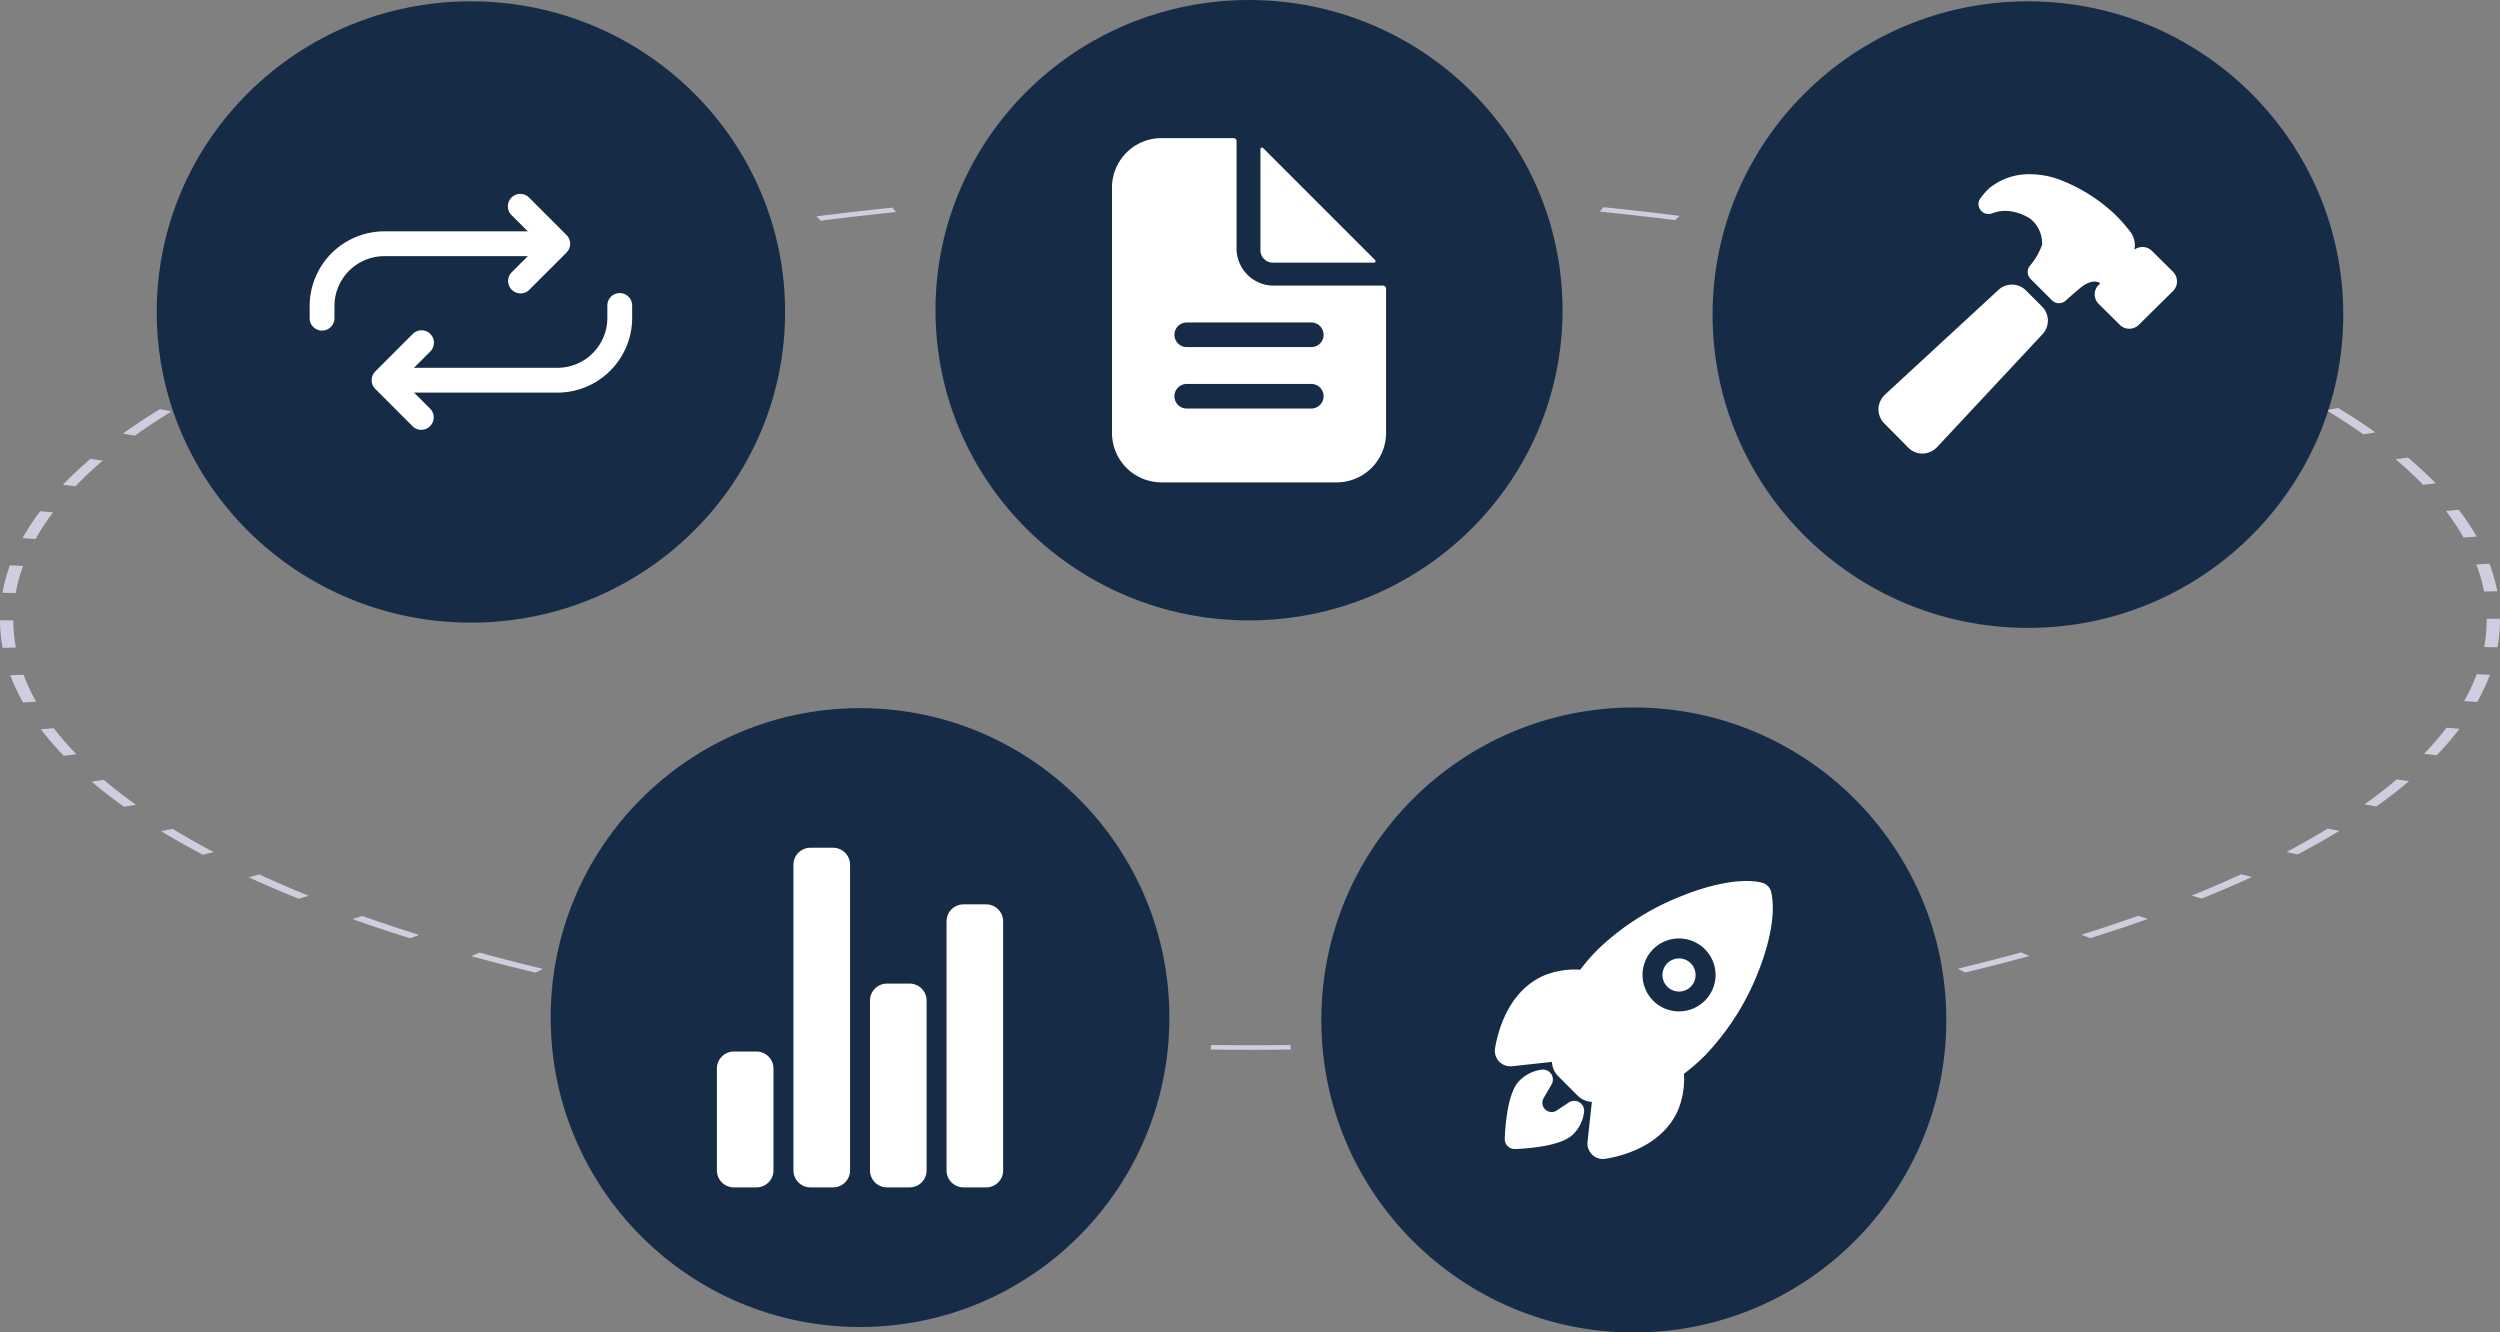 <?xml version="1.0" encoding="UTF-8"?> <svg xmlns="http://www.w3.org/2000/svg" width="376" height="200.405" viewBox="0 0 376 200.405"><rect x="0" y="0" width="376" height="200.405" fill="#808080" stroke="none"/><g id="Group_196" data-name="Group 196" transform="translate(106.572 -931.163)"><path id="Path_343" data-name="Path 343" d="M452.664,317.164c-2-.005-4.014-.01-6-.031l.062-.688c1.962.021,3.968.03,5.936.031s3.99-.011,5.987-.033l.064.687C456.7,317.153,454.661,317.164,452.664,317.164Zm-18.019-.291c-3.981-.13-8-.305-11.951-.522l.315-.679c3.906.214,7.884.388,11.824.517Zm36.092-.007-.19-.685c3.938-.13,7.916-.305,11.822-.522l.318.679c-3.949.219-7.969.4-11.95.527Zm-59.873-1.3c-3.9-.3-7.821-.656-11.658-1.046l.567-.66c3.8.386,7.676.734,11.533,1.035Zm83.648-.017-.444-.671c3.866-.3,7.745-.653,11.53-1.04l.569.66c-3.826.391-7.747.744-11.655,1.05Zm-106.745-2.331c-3.762-.475-7.525-1-11.187-1.556l.81-.629c3.622.551,7.345,1.069,11.066,1.539Zm129.833-.027-.691-.646c3.7-.469,7.409-.986,11.028-1.539l.812.629C525.091,312.194,521.34,312.718,517.6,313.191Zm-151.887-3.33c-3.54-.636-7.075-1.321-10.506-2.036l1.037-.589c3.395.708,6.892,1.386,10.395,2.015Zm173.873-.025-.926-.61c3.494-.629,6.983-1.306,10.369-2.014l1.039.588C546.646,308.516,543.12,309.2,539.587,309.837Zm-194.481-4.275c-3.279-.787-6.528-1.622-9.659-2.481l1.247-.538c3.1.85,6.313,1.676,9.557,2.454Zm215.05-.025-1.146-.564c3.243-.78,6.454-1.605,9.544-2.454l1.248.538C566.678,303.915,563.432,304.749,560.155,305.537Zm-233.887-5.144c-2.964-.925-5.878-1.9-8.66-2.882l1.436-.479c2.752.976,5.636,1.936,8.569,2.852Zm252.7-.024-1.346-.509c2.926-.914,5.807-1.874,8.563-2.853l1.436.478C584.838,298.475,581.926,299.445,578.97,300.37ZM309.5,294.447c-2.6-1.047-5.125-2.135-7.521-3.236l1.6-.413c2.371,1.089,4.874,2.166,7.442,3.2Zm286.228-.029-1.521-.446c2.567-1.036,5.071-2.115,7.441-3.205l1.6.412C600.854,292.28,598.324,293.371,595.728,294.418Zm-300.654-6.6c-2.188-1.153-4.293-2.343-6.258-3.538l1.741-.339c1.943,1.182,4.027,2.36,6.192,3.5Zm315.083-.037-1.676-.376c2.166-1.143,4.249-2.322,6.193-3.507l1.742.338C614.452,285.432,612.346,286.625,610.157,287.779Zm-326.926-7.168c-1.74-1.238-3.384-2.511-4.886-3.783l1.853-.259c1.486,1.258,3.113,2.517,4.834,3.742ZM622,280.557l-1.8-.3c1.721-1.227,3.348-2.489,4.836-3.753l1.854.258C625.388,278.041,623.744,279.317,622,280.557ZM274.17,272.941a45.008,45.008,0,0,1-3.436-3.973l1.935-.175a44.438,44.438,0,0,0,3.4,3.93Zm356.889-.073-1.9-.216a44.478,44.478,0,0,0,3.385-3.932l1.936.174A45.023,45.023,0,0,1,631.059,272.868Zm-363.008-7.94a28.972,28.972,0,0,1-1.922-4.091l1.983-.088a28.68,28.68,0,0,0,1.9,4.047Zm369.1-.076-1.963-.13a28.619,28.619,0,0,0,1.887-4.049l1.984.087A28.9,28.9,0,0,1,637.15,264.852Zm-372.177-8.14a23,23,0,0,1-.393-4.143h2a22.742,22.742,0,0,0,.389,4.1Zm375.228-.077-2-.044a22.742,22.742,0,0,0,.375-4.1v-.151h2v.148a23.052,23.052,0,0,1-.379,4.144ZM266.942,248.47l-2-.042a24.811,24.811,0,0,1,1.128-4.126l1.984.086A24.5,24.5,0,0,0,266.942,248.47Zm371.236-.226a24.739,24.739,0,0,0-1.158-4.081l1.982-.089a24.976,24.976,0,0,1,1.172,4.124Zm-368.247-7.905-1.964-.13a35.3,35.3,0,0,1,2.655-4.042l1.936.173A34.942,34.942,0,0,0,269.931,240.339Zm365.171-.222a35.53,35.53,0,0,0-2.668-4l1.934-.175a35.885,35.885,0,0,1,2.7,4.039Zm-359.173-7.71-1.9-.216c1.255-1.307,2.653-2.619,4.154-3.9l1.854.258C278.554,229.817,277.171,231.114,275.93,232.407Zm353.095-.215c-1.256-1.291-2.649-2.585-4.143-3.845l1.852-.26c1.51,1.274,2.919,2.581,4.188,3.886Zm-344.161-7.4-1.8-.3c1.735-1.241,3.611-2.479,5.575-3.679l1.743.338C288.435,222.344,286.579,223.569,284.863,224.8Zm335.172-.188c-1.723-1.222-3.585-2.442-5.538-3.626l1.74-.339c1.974,1.2,3.856,2.431,5.6,3.666ZM296.56,217.646l-1.677-.375c2.181-1.153,4.5-2.3,6.895-3.4l1.6.411C301.013,215.373,298.718,216.505,296.56,217.646Zm311.732-.162c-2.164-1.137-4.466-2.266-6.843-3.355l1.6-.413c2.4,1.1,4.729,2.242,6.917,3.391Zm-297.48-6.412-1.523-.445c2.59-1.048,5.313-2.082,8.094-3.071l1.438.478C316.07,209.012,313.376,210.035,310.812,211.072ZM594,210.93c-2.571-1.034-5.274-2.054-8.032-3.03l1.434-.479c2.788.986,5.52,2.017,8.118,3.062Zm-266.623-5.753-1.347-.509c2.959-.927,6.042-1.833,9.16-2.691l1.25.537C333.352,203.363,330.3,204.259,327.374,205.177Zm250.011-.125c-2.933-.913-5.99-1.806-9.09-2.655l1.246-.539c3.132.857,6.223,1.76,9.186,2.683Zm-231.413-5-1.147-.563c3.272-.789,6.663-1.552,10.078-2.267l1.041.588C352.566,198.521,349.211,199.276,345.973,200.056Zm212.758-.11c-3.256-.78-6.621-1.532-10-2.236l1.035-.589c3.418.711,6.82,1.472,10.11,2.259Zm-192.424-4.152-.929-.609c3.536-.638,7.18-1.245,10.831-1.8l.813.629C373.41,194.563,369.805,195.164,366.307,195.795Zm172.02-.094c-3.512-.629-7.131-1.227-10.758-1.777l.808-.63c3.665.556,7.324,1.16,10.874,1.8Zm-150.281-3.234-.694-.645c3.75-.477,7.6-.919,11.429-1.312l.571.659C395.559,191.558,391.755,191.994,388.046,192.466Zm128.452-.078c-3.717-.468-7.526-.9-11.32-1.284l.564-.66c3.835.388,7.685.825,11.443,1.3Zm-105.62-2.264-.446-.671c3.891-.307,7.869-.574,11.824-.795l.32.679C418.663,189.557,414.727,189.822,410.878,190.125Zm82.763-.05c-3.856-.3-7.795-.559-11.706-.772l.313-.68c3.953.216,7.934.478,11.832.78ZM434.4,188.812l-.193-.685c3.971-.133,8.015-.223,12.021-.269l.066.688C442.326,188.592,438.325,188.681,434.4,188.812Zm35.713-.021c-3.935-.126-7.937-.211-11.9-.252l.06-.688c4,.041,8.046.126,12.022.254Z" transform="translate(-371.152 771.887)" fill="#d0cde1"></path><g id="Group_195" data-name="Group 195" transform="translate(0 12.362)"><g id="Group_188" data-name="Group 188" transform="translate(3.126 1.802)"><g id="Group_192" data-name="Group 192"><ellipse id="Ellipse_23" data-name="Ellipse 23" cx="47.154" cy="46.654" rx="47.154" ry="46.654" transform="translate(31 917)" fill="#162c46"></ellipse><path id="Path_344" data-name="Path 344" d="M465.721,188.723H449.327a5.584,5.584,0,0,1-5.621-5.547V167a.465.465,0,0,0-.468-.462H432.465a7.445,7.445,0,0,0-7.494,7.4v36.977a7.445,7.445,0,0,0,7.494,7.4H458.7a7.445,7.445,0,0,0,7.494-7.4V189.185A.465.465,0,0,0,465.721,188.723Zm-10.773,18.488H436.212a1.849,1.849,0,1,1,0-3.7h18.736a1.849,1.849,0,1,1,0,3.7Zm0-9.244H436.212a1.849,1.849,0,1,1,0-3.7h18.736a1.849,1.849,0,1,1,0,3.7Z" transform="translate(-367.426 771.233)" fill="#fff"></path></g><path id="Path_345" data-name="Path 345" d="M464.693,184.874l-16.84-16.84a.234.234,0,0,0-.4.165v15.2a1.874,1.874,0,0,0,1.874,1.874h15.2a.234.234,0,0,0,.165-.4Z" transform="translate(-367.58 771.233)" fill="#fff"></path></g><g id="Group_190" data-name="Group 190" transform="translate(-229.846 -287.793)"><circle id="Ellipse_25" data-name="Ellipse 25" cx="47" cy="47" r="47" transform="translate(322 1313)" fill="#162c46"></circle><g id="Group_194" data-name="Group 194"><path id="Path_346" data-name="Path 346" d="M577.378,507.508a2.491,2.491,0,1,0,1.762.729,2.491,2.491,0,0,0-1.762-.729Z" transform="translate(-201.58 843.233)" fill="#fff"></path><path id="Path_347" data-name="Path 347" d="M591.245,497.548v-.008a1.9,1.9,0,0,0-1.412-1.428c-2.781-.678-7.156.045-12,1.986a38.609,38.609,0,0,0-12.559,7.953,29.932,29.932,0,0,0-2.758,3.157,12.232,12.232,0,0,0-5.466.878c-5.388,2.371-6.927,8.44-7.337,10.932a2.333,2.333,0,0,0,2.537,2.706h.012l6-.655c.007.077.016.147.022.211a3.207,3.207,0,0,0,.924,1.934l2.93,2.931a3.2,3.2,0,0,0,1.933.925l.2.021-.653,6v.012a2.333,2.333,0,0,0,2.081,2.561q.108.011.216.012a2.352,2.352,0,0,0,.387-.032c2.506-.4,8.572-1.923,10.937-7.341a12.342,12.342,0,0,0,.882-5.444,29.366,29.366,0,0,0,3.168-2.758,38.329,38.329,0,0,0,7.961-12.461C591.179,504.843,591.906,500.435,591.245,497.548Zm-9.991,16.32a5.485,5.485,0,1,1,0-7.756l0,0a5.441,5.441,0,0,1,.058,7.694Z" transform="translate(-201.58 843.233)" fill="#fff"></path><path id="Path_348" data-name="Path 348" d="M561.8,528.94a1.493,1.493,0,0,0-1.027.249c-.6.408-1.2.811-1.8,1.2a1.392,1.392,0,0,1-1.96-1.866l1.134-1.96a1.493,1.493,0,0,0-1.415-2.325,5.717,5.717,0,0,0-3.325,1.629c-.342.343-1.38,1.382-1.939,5.344a33.4,33.4,0,0,0-.3,3.432,1.493,1.493,0,0,0,1.454,1.531h.076a33.577,33.577,0,0,0,3.434-.3c3.963-.56,5-1.6,5.345-1.941A5.645,5.645,0,0,0,563.1,530.6a1.493,1.493,0,0,0-1.3-1.663Z" transform="translate(-201.58 843.233)" fill="#fff"></path></g></g><g id="Group_189" data-name="Group 189" transform="translate(-290.616 107.843)"><ellipse id="Ellipse_26" data-name="Ellipse 26" cx="46.527" cy="46.54" rx="46.527" ry="46.54" transform="translate(266.865 917.46)" fill="#162c46"></ellipse><path id="Path_351" data-name="Path 351" d="M364.16,550.307h-3.405a2.554,2.554,0,0,1-2.554-2.554V510.295a2.554,2.554,0,0,1,2.554-2.554h3.405a2.554,2.554,0,0,1,2.554,2.554v37.458a2.554,2.554,0,0,1-2.554,2.554Z" transform="translate(-31.796 439.233)" fill="#fff"></path><path id="Path_350" data-name="Path 350" d="M352.242,550.307h-3.405a2.554,2.554,0,0,1-2.554-2.554v-25.54a2.554,2.554,0,0,1,2.554-2.554h3.405a2.554,2.554,0,0,1,2.554,2.554v25.54A2.554,2.554,0,0,1,352.242,550.307Z" transform="translate(-31.391 439.233)" fill="#fff"></path><path id="Path_352" data-name="Path 352" d="M340.323,550.307h-3.405a2.554,2.554,0,0,1-2.554-2.554V501.781a2.554,2.554,0,0,1,2.554-2.554h3.405a2.554,2.554,0,0,1,2.554,2.554v45.972a2.554,2.554,0,0,1-2.554,2.554Z" transform="translate(-30.985 439.233)" fill="#fff"></path><path id="Path_349" data-name="Path 349" d="M328.4,550.307H325a2.554,2.554,0,0,1-2.554-2.554V532.429A2.554,2.554,0,0,1,325,529.875H328.4a2.554,2.554,0,0,1,2.554,2.554v15.324A2.554,2.554,0,0,1,328.4,550.307Z" transform="translate(-30.58 439.233)" fill="#fff"></path></g><g id="Group_187" data-name="Group 187" transform="translate(2.493 1.873)"><g id="Group_193" data-name="Group 193" transform="translate(-0.493 0.127)"><ellipse id="Ellipse_24" data-name="Ellipse 24" cx="47.428" cy="47.119" rx="47.428" ry="47.119" transform="translate(149 917)" fill="#162c46"></ellipse><path id="Path_353" data-name="Path 353" d="M629.831,319.536,627.4,317.1a2.982,2.982,0,0,0-4.206-.011L606.278,332.7a3.159,3.159,0,0,0-1.058,2.149,2.992,2.992,0,0,0,.858,2.231l3.634,3.674.007.007a3.009,3.009,0,0,0,2.114.878h.11A3.129,3.129,0,0,0,614.1,340.6l15.719-16.837a2.982,2.982,0,0,0,.018-4.217Z" transform="translate(-431.272 643.38)" fill="#fff"></path></g><path id="Path_354" data-name="Path 354" d="M649.384,314.617l-.029-.029-3.193-3.161a2,2,0,0,0-1.424-.583,2.039,2.039,0,0,0-1.192.386c0-.04.006-.079.008-.114a3.407,3.407,0,0,0-.485-2.35,24.032,24.032,0,0,0-2.311-2.678l-.008-.007a25.222,25.222,0,0,0-8.081-5.212,13,13,0,0,0-4.946-.974,9.426,9.426,0,0,0-6.033,2.113,11.168,11.168,0,0,0-1.321,1.511,1.491,1.491,0,0,0,1.738,2.268,6.933,6.933,0,0,1,.8-.245,5.913,5.913,0,0,1,1.719-.107,7.228,7.228,0,0,1,3.326,1.22,4.79,4.79,0,0,1,1.7,3.829,9.939,9.939,0,0,1-1.864,3.213,1.491,1.491,0,0,0,.135,1.957l3.206,3.206a1.491,1.491,0,0,0,2.05.058c.907-.81,2.288-2.03,2.77-2.329a3.471,3.471,0,0,1,1.37-.54,1.787,1.787,0,0,1,1.052.222.116.116,0,0,1-.029.089l-.17.161-.028.026a2.005,2.005,0,0,0-.005,2.836l.01.01,3.192,3.16a2,2,0,0,0,1.424.582,2.022,2.022,0,0,0,1.418-.578l5.171-5.108.052-.055a2.038,2.038,0,0,0-.026-2.775Z" transform="translate(-431.58 643.233)" fill="#fff"></path></g><g id="Group_186" data-name="Group 186" transform="translate(3.253 -212.277)"><ellipse id="Ellipse_27" data-name="Ellipse 27" cx="47.253" cy="46.723" rx="47.253" ry="46.723" transform="translate(-86.253 1131.277)" fill="#162c46"></ellipse><g id="Group_191" data-name="Group 191"><path id="Path_355" data-name="Path 355" d="M284.042,317.969a1.866,1.866,0,0,1-1.319-3.185L287,310.506l-4.277-4.278a1.866,1.866,0,1,1,2.638-2.638l5.6,5.6a1.865,1.865,0,0,1,0,2.638l-5.6,5.6a1.86,1.86,0,0,1-1.319.546Z" transform="translate(-315.58 857.233)" fill="#fff"></path><path id="Path_356" data-name="Path 356" d="M254.193,323.565a1.866,1.866,0,0,1-1.866-1.866v-1.866a11.249,11.249,0,0,1,11.188-11.194h24.258a1.866,1.866,0,1,1,0,3.731H263.521a7.507,7.507,0,0,0-7.462,7.468v1.86a1.866,1.866,0,0,1-1.866,1.866Z" transform="translate(-315.58 857.233)" fill="#fff"></path><path id="Path_357" data-name="Path 357" d="M269.118,338.49a1.86,1.86,0,0,1-1.319-.546l-5.6-5.6a1.865,1.865,0,0,1,0-2.638l5.6-5.6a1.866,1.866,0,1,1,2.638,2.638l-4.278,4.278,4.278,4.278a1.866,1.866,0,0,1-1.319,3.185Z" transform="translate(-315.58 857.233)" fill="#fff"></path><path id="Path_358" data-name="Path 358" d="M265.386,332.893a1.866,1.866,0,0,1,0-3.731h24.253a7.507,7.507,0,0,0,7.462-7.468v-1.86a1.866,1.866,0,1,1,3.731,0V321.7a11.249,11.249,0,0,1-11.188,11.194Z" transform="translate(-315.58 857.233)" fill="#fff"></path></g></g></g></g></svg> 